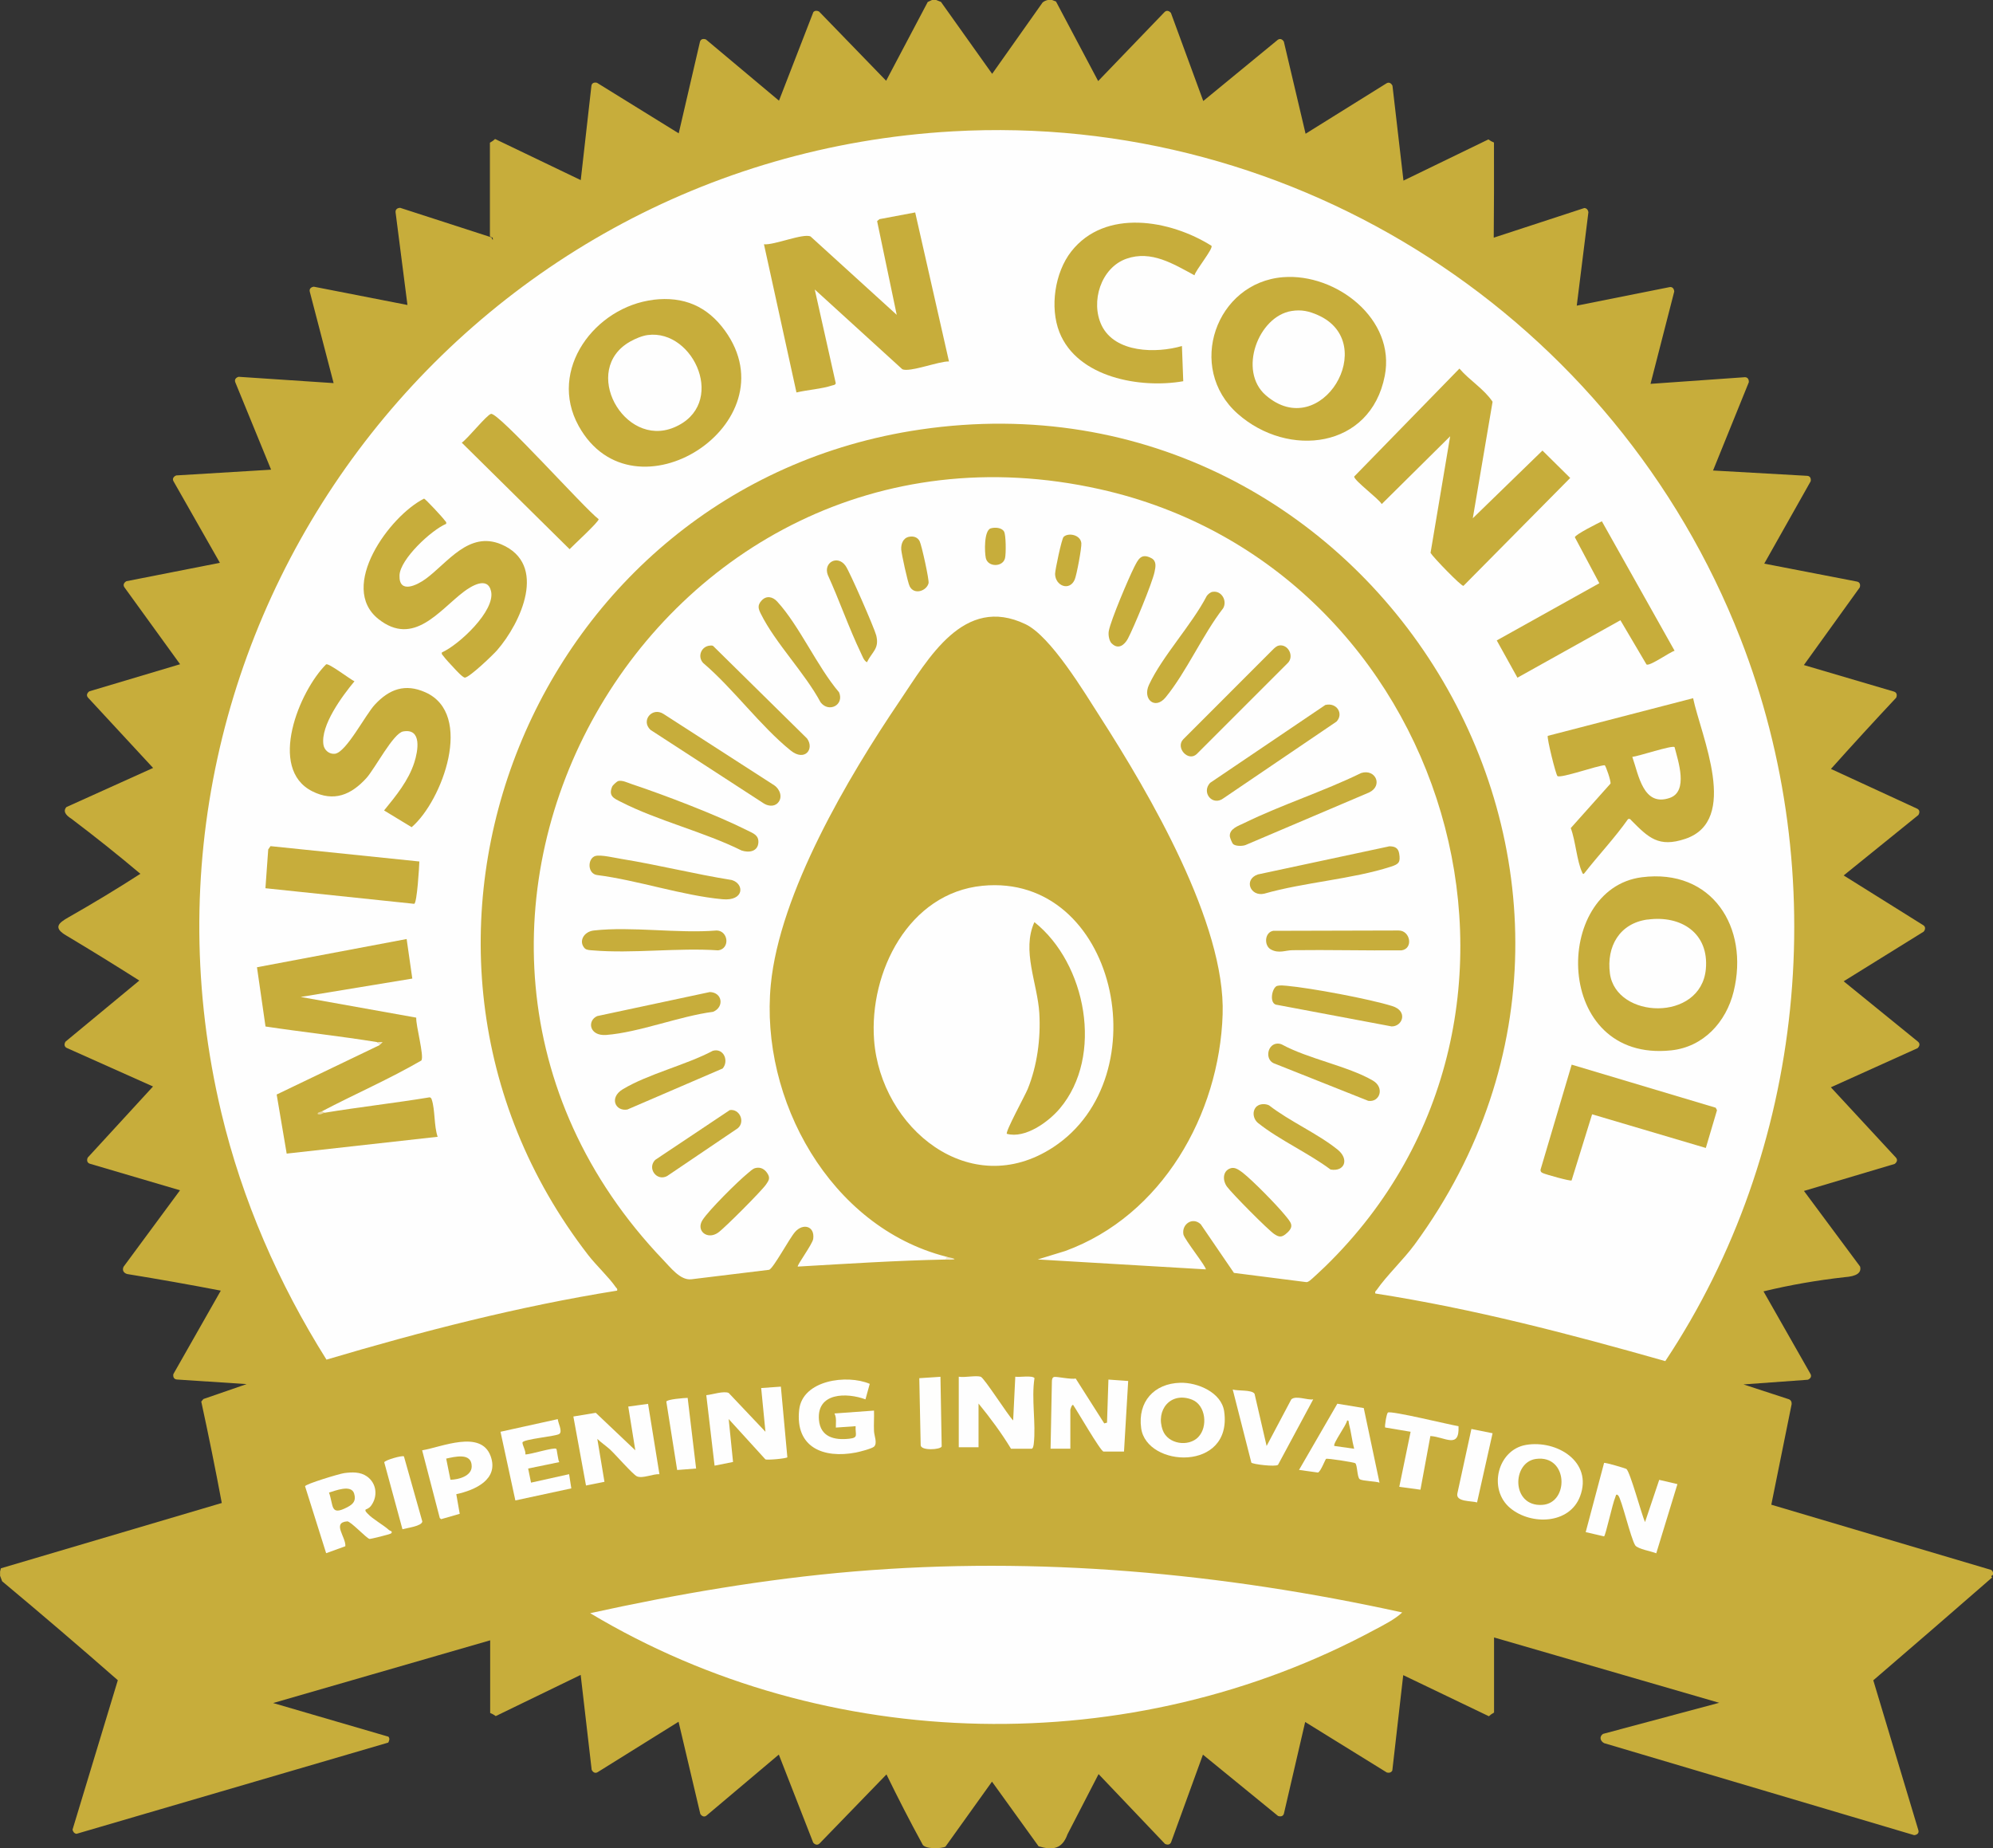 <svg xmlns="http://www.w3.org/2000/svg" id="Layer_2" data-name="Layer 2" viewBox="0 0 242.9 225.24"><rect x="0" y="0" width="242.9" height="225.24" fill="#333333" stroke="none"/><defs><style> .cls-1 { fill: #c7ad3b; } .cls-2 { fill: #f3eacf; } .cls-3 { fill: #fefefd; } .cls-4 { fill: #f3ebd1; } .cls-5 { fill: #e8d69f; } .cls-6 { fill: #fefefe; } </style></defs><g id="PINK_copy" data-name="PINK copy"><g><path class="cls-1" d="M114.1,0l.58.23,6.24,8.77L127.07.3c.17-.14.38-.24.63-.3h.52l.48.18,5.14,9.7,8.1-8.42c.26-.25.57-.13.77.12l3.94,10.73,9.07-7.45c.29-.22.58-.07.75.21l2.65,11.23,9.87-6.15c.31-.18.58,0,.72.3l1.34,11.56,10.35-5.02.34.22.34.16c.02,3.95,0,7.9-.03,11.85l-.31.21.14-.41,11.22-3.67c.29.03.43.22.49.5l-1.42,11.4,11.32-2.26c.35-.06.54.21.56.54l-2.89,11.25,11.49-.81c.36-.01.51.28.49.61l-4.36,10.76,11.49.65c.36.03.47.34.41.66l-5.66,10.04,11.32,2.19c.35.08.42.4.32.71l-6.81,9.46,11,3.24c.34.12.38.44.25.74-2.69,2.87-5.34,5.76-7.95,8.68l10.52,4.85c.32.16.31.49.13.77l-9.1,7.36,9.71,6.07c.3.2.25.53.04.78l-9.75,6.05,9.07,7.37c.27.24.18.55-.06.78l-10.57,4.77,7.94,8.58c.23.27.1.57-.17.76l-11.05,3.29,6.84,9.21c.2.77-.43,1.2-1.89,1.3-3.37.38-6.66.95-9.88,1.73l5.73,10.07c.17.32-.03.58-.33.7l-7.84.57,5.48,1.79c.29.09.41.32.39.61l-2.48,12.26,26.77,7.94c.31.12.38.73.01.74l.13.19c-4.81,4.19-9.63,8.37-14.48,12.53l5.5,18.29c.09.35-.17.55-.52.58l-37.78-11.21c-.48-.25-.63-.79-.14-1.13l14.16-3.79-27.67-8.03-.11-.39.34.26v9.35l-.34.21-.29.24-10.44-5.01-1.33,11.63c-.14.25-.38.3-.66.24l-9.96-6.16-2.59,11.16c-.09.35-.42.4-.72.29l-9.15-7.47-3.88,10.67c-.14.33-.46.35-.75.2l-8.09-8.5-3.79,7.34c-.64,1.79-1.79,1.97-3.52,1.46l-5.68-7.88-5.67,7.92c-.44.25-2.62.36-2.83-.34-1.52-2.78-2.97-5.61-4.36-8.46l-8.16,8.42c-.26.25-.56.14-.77-.11l-4.19-10.73-8.82,7.44c-.28.22-.58.07-.75-.21l-2.65-11.23-9.87,6.15c-.31.18-.58,0-.72-.3l-1.34-11.56-10.35,5.02-.34-.22-.34-.16v-9.1l.34-.21-.11.39-26.68,7.71,14.05,4.1c.19.24.11.46-.02.72l-38,11.12c-.28-.05-.42-.25-.48-.51l5.52-18.21c-4.63-4.06-9.33-8.08-14.1-12.06l-.25-.67v-.52l.1-.39,26.92-7.96c-.77-4.13-1.61-8.26-2.5-12.36l.26-.31,5.27-1.82-8.52-.56c-.36-.04-.47-.34-.41-.66l5.78-10.17c-3.78-.73-7.58-1.4-11.39-2.02-.44-.11-.66-.46-.46-.89l6.88-9.32-11-3.24c-.34-.12-.38-.44-.25-.74l7.96-8.67-10.52-4.7c-.32-.16-.32-.49-.14-.77l8.99-7.44c-2.93-1.86-5.89-3.69-8.89-5.48-1.61-.94-1.02-1.51.28-2.24,2.97-1.69,5.89-3.45,8.74-5.29-2.74-2.31-5.54-4.54-8.41-6.71-.8-.5-1-.98-.61-1.42l10.57-4.77-7.94-8.58c-.23-.27-.1-.57.17-.76l11.06-3.3-6.79-9.38c-.2-.3-.04-.58.25-.74l11.39-2.24-5.66-9.95c-.17-.32.04-.58.34-.7l11.56-.7-4.37-10.67c-.12-.34.11-.57.42-.65l11.57.77-2.91-11.16c-.08-.35.18-.55.5-.59l11.41,2.23-1.45-11.31c-.03-.36.25-.53.57-.53l11.12,3.6c.15.39.2.41.15.04l-.34-.16v-11.42l.34-.21.29-.24,10.44,5.01,1.3-11.49c.05-.36.36-.45.68-.37l9.96,6.16,2.59-11.16c.1-.35.42-.4.73-.28l8.9,7.46,4.19-10.8c.2-.2.44-.19.69-.07l8.18,8.44L113.07.24l.52-.24h.52Z"></path><g><g><path class="cls-6" d="M170.89,196.52c-.89.83-2.22,1.5-3.33,2.09-29.62,15.97-66.76,15.28-95.63-2.01,10.56-2.32,21.3-4.17,32.1-5.08,22.5-1.89,44.89.16,66.86,4.99Z"></path><g><path class="cls-6" d="M198.21,179.01c.48.38,1.86,5.57,2.28,6.49l1.73-5.15,2.22.52-2.58,8.43c-.6-.25-2.22-.51-2.56-.96-.55-.85-1.68-5.7-2.08-6.09-.29-.28-.29.09-.36.24-.32.7-1.16,4.6-1.36,4.75l-2.24-.52,2.24-8.43c.1-.09,2.6.65,2.71.73Z"></path><path class="cls-6" d="M119.52,167.78c.42.12,3.33,4.71,3.96,5.33l.26-5.33c.49.09,2.08-.19,2.34.17-.4,2.54.2,5.52-.09,8.02-.02.17-.08.59-.27.59h-2.5c-1.17-1.93-2.53-3.76-3.96-5.51v5.33h-2.41v-8.6c.72.13,2.04-.18,2.67,0Z"></path><path class="cls-6" d="M95.17,168.99l.79,8.61c-.11.15-2.45.37-2.68.25l-4.47-4.91.53,5.23-2.25.45-1.01-8.59c.7-.06,2.13-.55,2.73-.27l4.48,4.73-.52-5.33,2.41-.17Z"></path><path class="cls-6" d="M78.98,171.07l1.39,8.59c-.78-.05-2.07.57-2.75.26-.49-.23-2.62-2.67-3.27-3.27-.49-.44-1.07-.83-1.55-1.29l.87,5.23-2.25.45-1.54-8.41,2.73-.45,4.82,4.57-.86-5.33,2.4-.33Z"></path><path class="cls-6" d="M128.04,176.56l.16-8.18c0-.22.04-.52.28-.57.29-.07,2.08.33,2.62.19l3.48,5.47.34-.09.17-5.25,2.41.17-.51,8.6h-2.5c-.34,0-3.23-5.01-3.7-5.68-.18-.07-.34.57-.34.6v4.73h-2.41Z"></path><path class="cls-6" d="M106,168.66l-.52,1.88c-2.3-.85-5.95-.84-5.67,2.5.18,2.09,1.88,2.5,3.68,2.3,1.19-.13.73-.46.79-1.53l-2.41.17c-.01-.58.11-1.18-.17-1.72l4.82-.35c.03.83-.04,1.67,0,2.5.02.55.44,1.47.01,1.89-.24.24-1.78.64-2.21.72-3.97.76-7.42-.62-6.92-5.2.4-3.65,5.84-4.35,8.6-3.17Z"></path><path class="cls-6" d="M67.98,172.95c.02.44.62,1.51.18,1.81-.42.29-4.44.63-4.48,1.04-.03.29.43,1.04.35,1.45.59.03,3.5-.91,3.77-.68.08.07.2,1.36.36,1.62l-3.79.78.35,1.72,4.64-1.03.27,1.73-6.82,1.47-1.81-8.37,6.98-1.54Z"></path><path class="cls-6" d="M154.37,176.22l3.01-5.68c.57-.51,1.95.12,2.67,0l-4.29,7.98c-.3.27-3.11-.07-3.25-.27l-2.27-8.91c.64.2,2.32,0,2.66.52l1.47,6.36Z"></path><path class="cls-6" d="M177.76,173.82c.13,2.82-1.67,1.29-3.43,1.19l-1.21,6.54-2.58-.35,1.38-6.71-3.1-.52c-.09-.09.16-1.68.33-1.82.35-.27,7.57,1.5,8.6,1.66Z"></path><path class="cls-3" d="M114.62,167.78l.15,8.5c-.13.4-2.52.55-2.56-.15l-.17-8.17,2.58-.17Z"></path><path class="cls-6" d="M181.91,174.67l-1.89,8.43c-.73-.21-2.63-.05-2.4-1.1l1.71-7.85,2.58.52Z"></path><path class="cls-6" d="M49.05,186.37l-2.22-8.16c.07-.26,2.18-.87,2.4-.72l2.24,7.93c-.05.58-1.88.79-2.42.95Z"></path><path class="cls-6" d="M83.81,170.36l1.03,8.61-2.31.18-1.32-8.33c.05-.29,2.19-.45,2.6-.46Z"></path><g><path class="cls-6" d="M185.99,176.09c3.73-.63,8.16,2.04,6.59,6.25-1.28,3.44-5.99,3.56-8.52,1.45-2.74-2.28-1.55-7.11,1.93-7.7Z"></path><path class="cls-1" d="M187.2,177.8c3.94-.53,4.07,5.39.77,5.6-3.79.25-3.73-5.2-.77-5.6Z"></path></g><g><path class="cls-6" d="M143.84,168.52c2.1-.06,5.03,1.16,5.36,3.5,1.02,7.36-9.46,6.86-10.12,2.03-.44-3.21,1.57-5.45,4.77-5.53Z"></path><path class="cls-1" d="M146.05,175.13c-1.21,1.25-3.71.86-4.33-.81-.92-2.47.96-4.77,3.57-3.74,1.68.67,1.94,3.33.76,4.54Z"></path></g><g><path class="cls-6" d="M44.57,183.96c-.13.18.14.39.25.52.63.68,1.87,1.33,2.62,2.01.08.07.49.13.22.39-.1.1-2.5.7-2.63.67-.39-.1-2.3-2.17-2.71-2.14-1.9.15-.14,1.92-.23,3.03l-2.34.85-2.57-8.16c.07-.28,4.18-1.52,4.76-1.6.96-.13,1.97-.17,2.78.4,1.19.84,1.36,2.43.5,3.58-.29.38-.64.43-.66.46Z"></path><path class="cls-1" d="M40.1,181.9c.76-.22,2.71-1.03,3.06.12.27.89-.12,1.29-.84,1.67-2.09,1.09-1.65-.18-2.22-1.79Z"></path></g><g><path class="cls-6" d="M166.21,171.6l1.92,9.09c-.51-.18-2.08-.19-2.41-.42s-.28-1.75-.55-1.95c-.14-.11-3.4-.62-3.55-.53-.11.07-.63,1.52-.99,1.67l-2.31-.32,4.67-8.07,3.21.53Z"></path><path class="cls-1" d="M165.04,176.56l-2.41-.34c-.25-.23,1.49-2.57,1.55-3.1.25-.05.17.2.22.37.27,1,.37,2.06.64,3.07Z"></path></g><g><path class="cls-6" d="M55.61,182.09l.42,2.4-2.26.65-.17-.13-2.15-8.26c2.37-.39,7.14-2.54,8.34.69,1.06,2.87-1.91,4.17-4.19,4.66Z"></path><path class="cls-1" d="M54.9,180.34l-.52-2.58c1.04-.22,3.11-.78,3.11.95,0,1.19-1.62,1.61-2.58,1.63Z"></path></g></g></g><g><g><g><path class="cls-6" d="M115.3,153.5c-6.04.12-12.04.51-18.07.86-.14-.13,1.79-2.73,1.88-3.37.22-1.57-1.24-1.97-2.22-.84-.69.79-2.59,4.35-3.14,4.6l-9.52,1.16c-1.32.13-2.49-1.42-3.36-2.32-38.55-40.26-1.13-106.1,53.18-93.97,42.62,9.52,59.07,63.99,27.45,94.74-.27.26-1.72,1.63-1.89,1.73s-.29.21-.5.15l-8.72-1.11-4.05-5.93c-1-.94-2.34,0-2.11,1.24.12.61,2.91,4.09,2.72,4.26l-20.48-1.21,3.36-1.03c11.78-4.3,18.78-16.62,19.18-28.83.37-11.08-8.97-26.97-14.9-36.21-1.95-3.04-6.04-9.88-9.13-11.35-7.54-3.61-11.84,4.21-15.35,9.39-6.26,9.24-14.61,23.36-15.69,34.56-1.34,13.99,7.24,29.5,21.34,33.12.44.13.44.19,0,.34Z"></path><g><path class="cls-1" d="M150.28,102.86c-.11-.1-.37-.75-.39-.92-.09-.95,1.07-1.3,1.78-1.65,4.56-2.23,9.64-3.84,14.22-6.08,1.74-.55,2.7,1.52.99,2.36l-15.09,6.42c-.39.14-1.2.15-1.51-.13Z"></path><path class="cls-1" d="M75.33,95.19c.49-.14,1.16.2,1.64.36,4.02,1.34,10.4,3.78,14.13,5.66.67.34,1.36.55,1.33,1.43-.04,1.13-1.13,1.32-2.05,1.01-4.6-2.28-10.21-3.62-14.72-5.93-.83-.42-1.54-.7-1.05-1.86.06-.15.56-.62.72-.66Z"></path><path class="cls-1" d="M161.55,85.91c1.39-.32,2.23,1.09,1.34,2.03l-13.74,9.32c-1.34,1.05-2.77-.65-1.67-1.85l14.07-9.51Z"></path><path class="cls-1" d="M94.78,97.87c-.47.48-1.22.36-1.73.02l-13.77-8.94c-1.21-1.13.21-2.83,1.59-1.94l13.5,8.7c.69.47,1.07,1.5.41,2.16Z"></path><path class="cls-1" d="M169.28,103.14c.69-.01,1.14.18,1.25.9.17,1.04-.05,1.27-.98,1.57-4.73,1.54-10.61,1.91-15.46,3.3-1.7.4-2.56-1.72-.79-2.34l15.99-3.42Z"></path><path class="cls-1" d="M72.57,104.32c.64-.19,2.41.24,3.18.36,4.49.73,8.94,1.85,13.44,2.57,1.56.47,1.52,2.59-1.14,2.34-4.9-.45-10.34-2.32-15.29-2.95-1.18-.17-1.18-2.03-.18-2.33Z"></path><path class="cls-1" d="M155.87,78.67c1.13-.21,1.9,1.31,1.08,2.13l-11.1,11.1c-1.04.98-2.63-.79-1.63-1.81l11.01-11.02c.18-.16.4-.36.65-.4Z"></path><path class="cls-1" d="M86.52,78.68c.14-.01.26-.03.39.04l11.45,11.28c.93,1.28-.27,2.85-1.99,1.47-3.68-2.96-7.01-7.56-10.67-10.67-.73-.78-.24-2.03.82-2.12Z"></path><path class="cls-1" d="M155.18,113.44l15.28-.04c1.44,0,1.82,2.22.35,2.42-4.42.04-8.85-.08-13.27-.02-.9.01-1.68.44-2.65-.09-.86-.47-.77-2.08.28-2.27Z"></path><path class="cls-1" d="M71.29,115.6c-.82-.83-.17-2.06,1.08-2.2,4.65-.52,10.23.39,14.98,0,1.43.04,1.65,2.23.18,2.42-4.96-.34-10.44.42-15.33,0-.27-.02-.71-.03-.9-.22Z"></path><path class="cls-1" d="M155.69,120.15c.33-.1.8-.04,1.15-.01,2.94.27,10.07,1.6,12.84,2.47,1.96.61,1.26,2.49-.07,2.48l-13.92-2.62c-1.07-.03-.7-2.12-.02-2.33Z"></path><path class="cls-1" d="M86.48,120.9c1.58.03,1.81,1.84.43,2.41-4.09.53-9.01,2.51-13.02,2.82-2.1.16-2.35-1.76-1.1-2.3l13.68-2.92Z"></path><path class="cls-1" d="M92.82,73.19c.59-.65,1.37-.47,1.91.13,2.71,2.96,4.85,7.9,7.53,11.05.66,1.55-1.25,2.53-2.25,1.22-1.94-3.61-5.5-7.2-7.28-10.78-.3-.6-.45-1.03.08-1.61Z"></path><path class="cls-1" d="M147.79,72.13c1.06-.19,1.81,1.06,1.29,1.99-2.51,3.24-4.48,7.77-7.02,10.87-1.28,1.56-2.84.23-2.03-1.52,1.61-3.48,5.23-7.33,7.05-10.85.17-.22.44-.45.72-.5Z"></path><path class="cls-1" d="M88.07,130.22l-11.61,5c-1.46.25-2.25-1.45-.56-2.47,3.1-1.87,7.7-2.95,10.98-4.69,1.31-.37,1.98,1.22,1.2,2.15Z"></path><path class="cls-1" d="M155.53,127.2c.25-.04.47-.01.7.09,3.19,1.75,8.08,2.64,11.09,4.4,1.48.87.83,2.68-.56,2.47l-11.34-4.51c-1.26-.36-1.03-2.25.11-2.45Z"></path><path class="cls-1" d="M153.22,134.8c.37-.3,1.03-.3,1.45-.09,2.51,1.95,5.93,3.44,8.36,5.4,1.43,1.16.86,2.72-.87,2.42-2.67-2-6.25-3.61-8.81-5.65-.66-.52-.79-1.56-.13-2.09Z"></path><path class="cls-1" d="M88.93,135.29c1.2-.2,1.93,1.41.99,2.21l-8.62,5.83c-1.26.67-2.45-.94-1.45-1.97l9.09-6.07Z"></path><path class="cls-1" d="M105.66,80.71c-.38-.2-.54-.72-.72-1.09-1.49-3.11-2.62-6.41-4.05-9.55-.57-1.51,1.18-2.49,2.16-1.12.5.69,3.51,7.59,3.74,8.48.41,1.64-.5,1.98-1.13,3.28Z"></path><path class="cls-1" d="M135.49,78.42c-.33-.33-.44-1.09-.35-1.54.26-1.35,2.39-6.37,3.09-7.76.49-.96.85-1.75,2.09-1.1.66.35.53,1.05.39,1.69-.29,1.37-2.53,6.77-3.24,8.11-.42.79-1.18,1.39-1.97.6Z"></path><path class="cls-1" d="M92.03,142.36c.7-.19,1.24.16,1.57.76.28.51.06.8-.25,1.25-.52.76-5.08,5.34-5.84,5.86-1.31.91-2.72-.24-1.89-1.54.78-1.22,4.29-4.7,5.5-5.69.24-.2.63-.57.91-.64Z"></path><path class="cls-1" d="M150.19,142.34c.42-.06.93.32,1.26.57,1.24.97,4.13,3.92,5.15,5.17.76.93,1.25,1.38.09,2.32-.52.42-.84.36-1.38,0-.79-.53-5.13-4.92-5.76-5.77s-.51-2.12.64-2.3Z"></path><path class="cls-1" d="M110.79,65.42c.52-.11,1.04.04,1.29.53s1.18,4.74,1.09,5.12c-.23.94-1.74,1.48-2.3.39-.23-.44-.99-3.91-1.03-4.49-.04-.67.22-1.41.95-1.55Z"></path><path class="cls-1" d="M129.63,65.43c.55-.54,2.06-.28,2.16.77.05.56-.57,3.89-.81,4.44-.63,1.44-2.36.77-2.39-.69,0-.48.8-4.28,1.04-4.52Z"></path><path class="cls-1" d="M120.76,64.39c.5-.15,1.33-.1,1.61.39.24.4.25,2.71.12,3.24-.26,1.11-2.08,1.12-2.34,0-.16-.71-.24-3.37.6-3.63Z"></path></g></g><g><path class="cls-2" d="M115.3,153.16c.34.09.72.12,1.03.26,0,.16-.82.08-1.03.09v-.34Z"></path><g><path class="cls-6" d="M119.74,107.95c16.28-1.59,21.74,23.26,8.63,31.86-10.13,6.64-21.04-2.33-21.84-13.07-.61-8.25,4.2-17.91,13.21-18.79Z"></path><path class="cls-1" d="M122.71,138.18c-.19-.28,2.23-4.69,2.54-5.45,1.16-2.85,1.6-6.17,1.42-9.25-.22-3.64-2.18-7.63-.6-11.1,6.32,5.01,8.48,16.34,3.1,22.71-1.38,1.64-4.22,3.7-6.45,3.09Z"></path></g></g></g><g><path class="cls-6" d="M167.62,157.63c-.07-.26.07-.29.17-.43,1.21-1.75,3.25-3.67,4.62-5.53,33.05-45.07-5.24-107.41-60.26-99.32-47.12,6.93-69.79,62.7-40.45,100.62.97,1.25,2.53,2.71,3.34,3.89.1.15.24.17.17.43-12.01,1.92-23.79,4.96-35.42,8.41-5.84-9.29-10.27-19.42-12.82-30.12C12.93,76.5,55.77,19.45,116.08,16.01c42.04-2.4,80.81,22.82,96.03,61.78,11.25,28.8,7.95,62.36-9.15,88.09-11.63-3.3-23.36-6.38-35.33-8.24Z"></path><g><path class="cls-1" d="M115.65,44.05c-1.2-.04-4.78,1.36-5.68.95l-10.67-9.72,2.56,11.43c-.06.22-.25.21-.42.26-1.28.43-3.03.54-4.37.86l-3.96-18.06c1.23.13,4.77-1.37,5.68-.95l10.5,9.55-2.39-11.42.28-.24,4.36-.82,4.12,18.17Z"></path><path class="cls-1" d="M179.5,63.16l8.49-8.25,3.38,3.34-13.01,13.15c-.28.05-3.68-3.47-4.01-4.02l2.39-14.21-8.34,8.26c-.4-.68-3.36-2.86-3.36-3.35l12.83-13.16c1.24,1.45,2.99,2.47,4.04,4.04l-2.41,14.19Z"></path><path class="cls-1" d="M54.38,63.84c-1.8.75-5.63,4.31-5.69,6.29-.07,2.28,2.12,1.2,3.19.42,2.67-1.95,5.25-5.88,9.21-4.21,5.72,2.42,2.38,9.59-.51,12.91-.52.59-3.32,3.27-3.91,3.33-.26.02-1.12-.93-1.35-1.18-.3-.32-1.09-1.16-1.29-1.46-.1-.14-.24-.18-.17-.43,2.07-.92,6.52-5.06,5.99-7.45-.42-1.88-2.43-.62-3.32.05-3.01,2.28-6.11,6.73-10.4,3.34-4.96-3.93,1.37-12.59,5.55-14.68.18.03,2.3,2.32,2.52,2.65.1.15.24.17.17.43Z"></path><path class="cls-1" d="M46.81,98.77c1.44-1.77,2.98-3.63,3.69-5.86.44-1.37.96-4.18-1.36-3.77-1.21.21-3.43,4.51-4.48,5.68-1.85,2.04-3.96,2.95-6.61,1.61-5.46-2.76-1.57-12.22,1.7-15.47.35-.15,2.91,1.82,3.45,2.07-1.46,1.76-4.15,5.36-3.78,7.73.1.67.72,1.19,1.41,1.1,1.38-.19,3.7-4.75,4.86-5.99,1.76-1.89,3.68-2.6,6.15-1.5,5.97,2.65,2.07,13.23-1.67,16.44l-3.36-2.04Z"></path><path class="cls-1" d="M147.65,29.96c.24.34-1.94,2.98-2.07,3.59-2.57-1.38-5.26-3.08-8.29-2.02-3.11,1.09-4.41,5.24-3.03,8.12,1.63,3.38,6.67,3.43,9.79,2.52l.16,4.29c-5.23.92-12.9-.44-15.09-5.97-1.19-3.01-.57-7.28,1.44-9.84,4.13-5.27,12.07-3.86,17.1-.69Z"></path><path class="cls-1" d="M204.09,79.31c-.6.17-3.04,1.92-3.42,1.67l-3.18-5.39-12.55,7-2.52-4.54,12.5-6.97-2.98-5.6c.03-.33,2.8-1.71,3.29-1.95l8.87,15.79Z"></path><path class="cls-1" d="M207.89,139.9l-13.85-4.1-2.5,8.06c-.14.12-3.19-.74-3.49-.89-.21-.11-.28-.13-.3-.4l3.8-12.82,17.56,5.25.15.31-1.36,4.59Z"></path><path class="cls-1" d="M59.84,50.44c.89-.24,11.42,11.57,13.12,12.83.05.31-3.09,3.18-3.54,3.66l-13.14-12.98c.71-.47,3.01-3.36,3.56-3.51Z"></path><path class="cls-1" d="M51.11,104.97c-.02.68-.28,5.1-.63,5.18l-18.13-1.9.34-4.73.28-.4,18.13,1.87Z"></path><g><path class="cls-1" d="M79.64,36.53c3.68-.44,6.56.79,8.71,3.76,8.2,11.32-11.13,23.7-17.82,11.63-3.81-6.87,2.02-14.53,9.11-15.38Z"></path><path class="cls-6" d="M78.95,40.83c5.66-.74,9.75,8.54,3.18,11.27-6.09,2.53-11.41-7.05-5.32-10.48.61-.34,1.44-.7,2.14-.79Z"></path></g><g><path class="cls-1" d="M156.4,33.78c6.42-.5,13.73,5.1,12.37,12.03-1.73,8.88-11.78,10.06-17.93,4.61-6.3-5.59-2.67-16,5.55-16.64Z"></path><path class="cls-6" d="M157.42,37.9c1.21-.19,2.12.02,3.2.5,7.64,3.38.41,15.61-6.34,9.78-3.43-2.96-.93-9.64,3.14-10.28Z"></path></g><g><path class="cls-1" d="M200.11,106.91c8.55-1.09,13.1,6.12,11.18,13.93-.91,3.71-3.67,6.76-7.63,7.17-14.38,1.5-14.51-19.71-3.55-21.1Z"></path><path class="cls-6" d="M200.8,112.07c4.09-.56,7.52,1.66,7.1,6.06-.62,6.43-10.95,6.08-11.69.5-.43-3.29,1.17-6.1,4.59-6.57Z"></path></g><g><path class="cls-1" d="M198.43,99.81c-1.63,2.32-3.6,4.38-5.34,6.62-.12.15-.19.06-.25-.08-.67-1.44-.81-3.87-1.4-5.43l4.84-5.42c.09-.27-.58-2.21-.71-2.24-.87.03-5.34,1.62-5.75,1.32-.2-.15-1.32-4.69-1.18-4.9l17.71-4.59c.97,4.61,5.71,14.9-.95,17.14-3.26,1.1-4.5-.16-6.56-2.23-.14-.14-.15-.25-.42-.18Z"></path><path class="cls-6" d="M204.09,91.05c.44,1.71,1.71,5.39-.58,6.19-3.25,1.13-3.8-2.82-4.57-5,.72-.06,4.86-1.45,5.15-1.19Z"></path></g><g><path class="cls-1" d="M45.95,127c-4.51-.73-9.07-1.22-13.59-1.9l-1.04-7.22,18.24-3.44.69,4.82-13.6,2.24,14.08,2.52c-.06.95.98,4.64.63,5.22-3.93,2.28-8.11,4.09-12.13,6.2-.09.14.02.2.34.17,4.25-.7,8.55-1.18,12.8-1.88.15.04.21.14.25.28.42,1.25.26,3.21.72,4.53l-18.4,2.05-1.22-7.2,12.56-6.03c-.03-.15-.14-.26-.34-.34Z"></path><path class="cls-5" d="M39.58,135.6c-.18.03-.51.33-.86.17-.06-.23.28-.22.52-.34l.34.17Z"></path><path class="cls-4" d="M45.95,127c.21.03.47-.03.69,0l-.34.34-.34-.34Z"></path></g></g></g></g></g></g></g></svg>